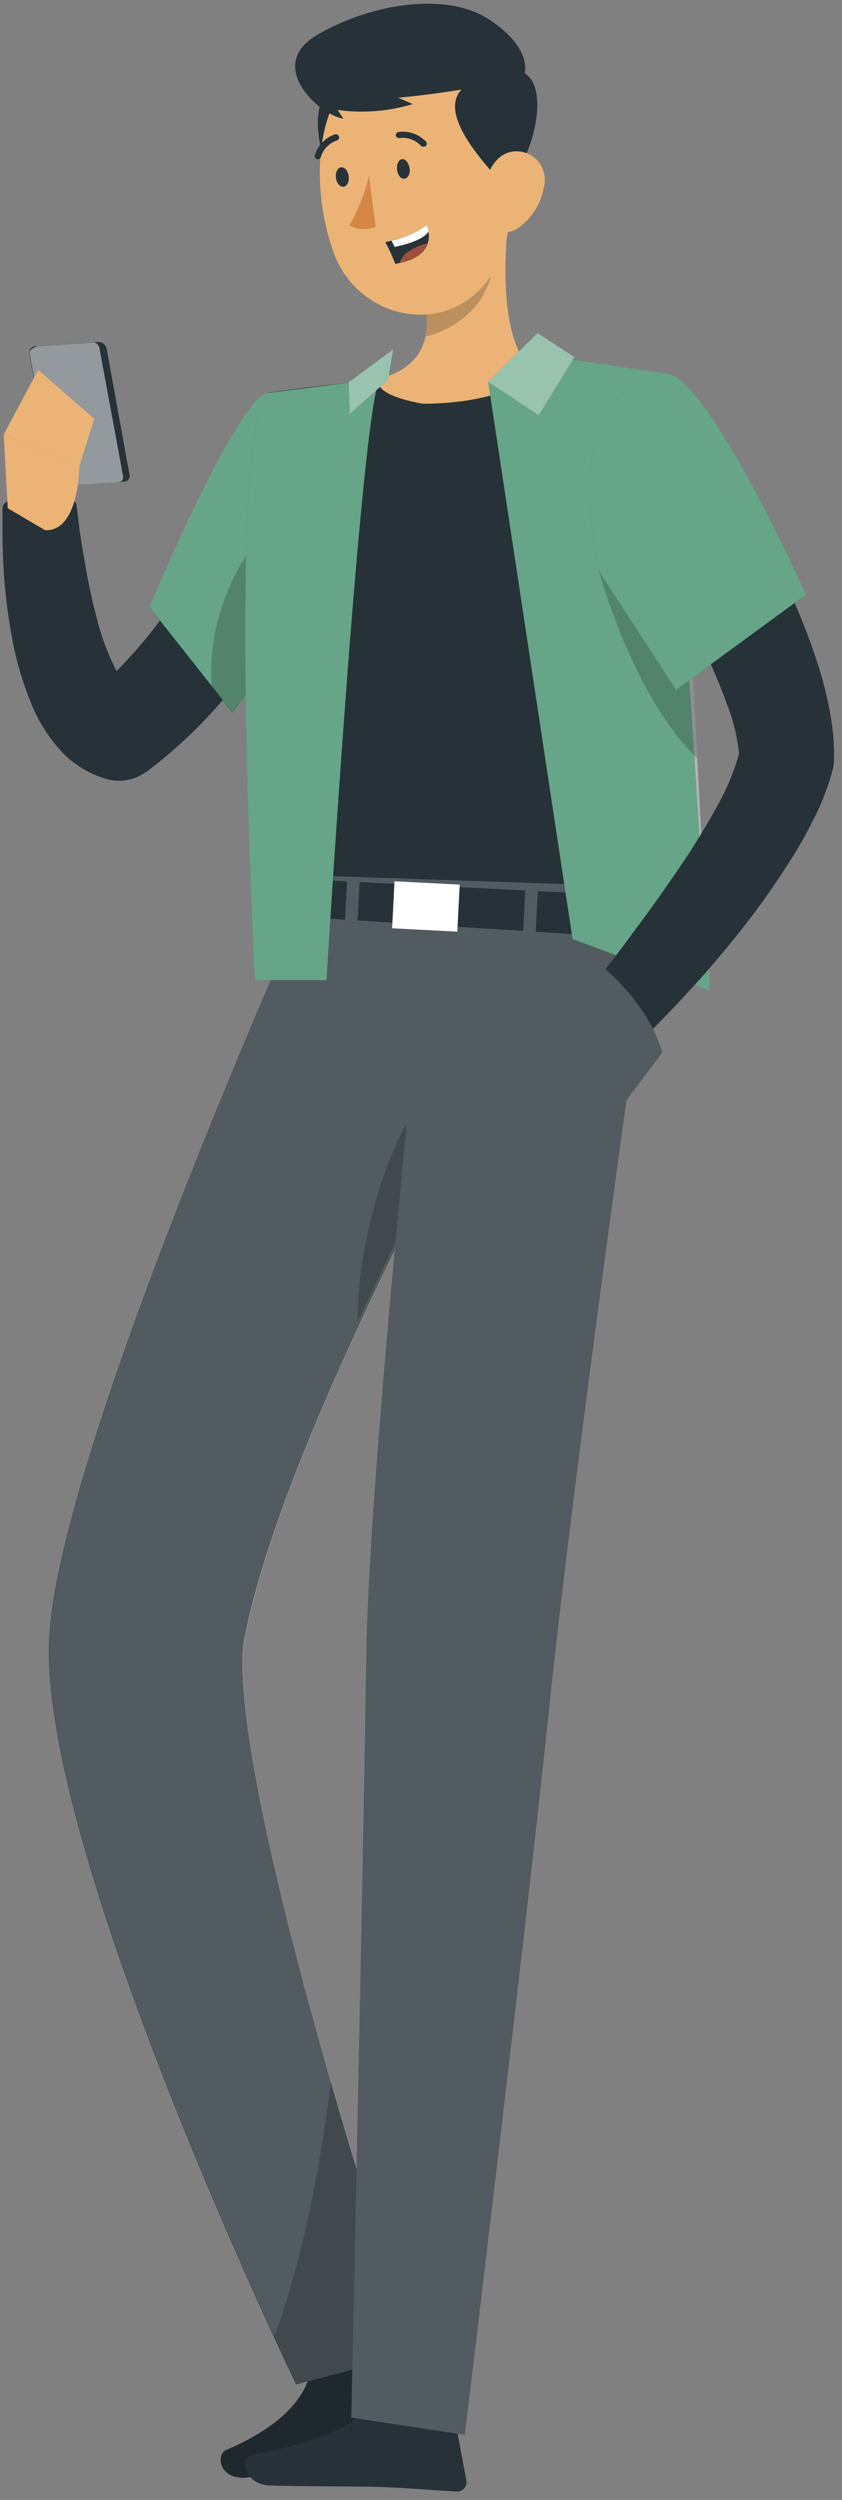 <?xml version="1.0" encoding="UTF-8"?> <svg xmlns="http://www.w3.org/2000/svg" width="89" height="264" viewBox="0 0 89 264" fill="none"><rect x="0" y="0" width="89" height="264" fill="#808080" stroke="none"/><path d="M36.38 54.66C35.68 56.03 35.05 57.19 34.38 58.42C33.71 59.65 32.99 60.82 32.27 62C30.81 64.36 29.25 66.663 27.59 68.91C25.916 71.203 24.106 73.394 22.17 75.47C20.161 77.648 17.958 79.639 15.59 81.42L15.47 81.5C14.883 81.933 14.206 82.228 13.489 82.365C12.773 82.502 12.035 82.476 11.33 82.29C9.284 81.713 7.459 80.535 6.09 78.91C5.062 77.703 4.21 76.356 3.56 74.91C2.508 72.487 1.739 69.95 1.27 67.35C0.824 64.951 0.526 62.526 0.38 60.09C0.31 58.89 0.27 57.7 0.26 56.51V53.81C0.26 53.5 0.26 53.21 1 52.81C2.564 52.01 4.375 51.842 6.06 52.34L7.31 52.71C8.02 52.92 8.1 53.2 8.11 53.46L8.2 54.26L8.4 55.88C8.55 56.95 8.72 58.02 8.92 59.09C9.252 61.177 9.689 63.246 10.23 65.29C10.685 67.158 11.356 68.967 12.23 70.68C12.529 71.292 12.924 71.852 13.4 72.34C13.76 72.69 13.9 72.66 13.8 72.6L9.55 73.48C13.143 70.333 16.286 66.705 18.89 62.7C20.29 60.7 21.61 58.52 22.89 56.34C23.53 55.26 24.14 54.16 24.73 53.06C25.32 51.96 25.92 50.8 26.39 49.8V49.74C27.026 48.401 28.169 47.369 29.566 46.872C30.963 46.375 32.5 46.453 33.84 47.09C35.179 47.726 36.211 48.869 36.708 50.266C37.205 51.663 37.126 53.2 36.49 54.54C36.448 54.575 36.411 54.616 36.38 54.66Z" fill="#263238"></path><path d="M33.44 250L40.22 245.26C40.325 245.171 40.458 245.122 40.595 245.122C40.733 245.122 40.865 245.171 40.97 245.26L45.37 249.45C45.559 249.653 45.66 249.923 45.651 250.2C45.641 250.477 45.522 250.74 45.32 250.93C45.266 250.973 45.209 251.013 45.15 251.05C42.78 252.65 41.49 253.38 38.54 255.44C36.73 256.7 29.02 261.3 26.11 261.63C23.2 261.96 22.75 259.21 23.92 258.72C29.82 256.22 32.02 253.26 32.69 250.98C32.824 250.579 33.088 250.234 33.44 250Z" fill="#263238"></path><path opacity="0.2" d="M33.44 250L40.22 245.26C40.325 245.171 40.458 245.122 40.595 245.122C40.733 245.122 40.865 245.171 40.97 245.26L45.37 249.45C45.559 249.653 45.66 249.923 45.651 250.2C45.641 250.477 45.522 250.74 45.32 250.93C45.266 250.973 45.209 251.013 45.15 251.05C42.78 252.65 41.49 253.38 38.54 255.44C36.73 256.7 29.02 261.3 26.11 261.63C23.2 261.96 22.75 259.21 23.92 258.72C29.82 256.22 32.02 253.26 32.69 250.98C32.824 250.579 33.088 250.234 33.44 250Z" fill="black"></path><path d="M32.12 95.53C32.12 95.53 6.61 152.29 5.23 172.53C3.72 194.71 31.31 251.81 31.31 251.81L43.87 248.49C43.87 248.49 24.38 190.8 25.69 173.8C29.88 149.49 59.06 99.57 59.06 99.57L32.12 95.53Z" fill="#263238"></path><path opacity="0.2" d="M35 219.91C39.49 235.44 43.91 248.49 43.91 248.49L31.34 251.8C31.34 251.8 30.45 249.96 29 246.8C22.36 232.4 4 190.72 5.26 172.52C6.63 152.29 32.14 95.52 32.14 95.52L59.14 99.52C59.14 99.52 29.95 149.43 25.76 173.74C25 182.71 30 202.81 35 219.91Z" fill="white"></path><path opacity="0.2" d="M48.63 112.41C41.99 115.41 37.55 131.2 37.84 139.53C42.46 129.6 47.53 119.88 51.55 112.44C51.109 112.177 50.607 112.036 50.094 112.03C49.581 112.025 49.075 112.156 48.63 112.41Z" fill="black"></path><path opacity="0.2" d="M43.88 248.49L31.31 251.8C31.31 251.8 30.42 249.96 28.97 246.8C32.45 237.5 34.22 225.99 34.97 219.91C39.46 235.44 43.88 248.49 43.88 248.49Z" fill="black"></path><path d="M31.77 91.85L69 93.14C69 93.14 69.24 105.36 66.42 114.45L29.42 101.57L31.77 91.85Z" fill="#263238"></path><path opacity="0.2" d="M31.77 91.85L69 93.14C69 93.14 69.24 105.36 66.42 114.45L29.42 101.57L31.77 91.85Z" fill="white"></path><path d="M39.06 254.88L47.54 255.16C47.678 255.168 47.81 255.221 47.914 255.312C48.019 255.402 48.091 255.524 48.12 255.66L49.29 261.91C49.319 262.044 49.32 262.182 49.293 262.316C49.266 262.45 49.212 262.577 49.135 262.69C49.057 262.802 48.957 262.897 48.841 262.97C48.725 263.042 48.595 263.09 48.46 263.11C48.383 263.12 48.306 263.12 48.23 263.11C45.49 262.98 43.5 262.75 40.05 262.63C37.93 262.56 31.53 262.58 28.6 262.48C25.67 262.38 25.38 259.48 26.6 259.25C32.01 258.25 36.11 256.76 37.89 255.25C38.218 254.982 38.637 254.849 39.06 254.88Z" fill="#263238"></path><path d="M45.44 94.71C45.44 94.71 39.01 154.23 38.72 174.71C38.4 197.14 37.13 255.31 37.13 255.31L49.13 257.13C49.13 257.13 55.8 202.03 58.06 180.3C60.62 155.53 67.74 105.17 67.74 105.17L45.44 94.71Z" fill="#263238"></path><path opacity="0.2" d="M45.44 94.71C45.44 94.71 39.01 154.23 38.72 174.71C38.4 197.14 37.13 255.31 37.13 255.31L49.13 257.13C49.13 257.13 55.8 202.03 58.06 180.3C60.62 155.53 67.74 105.17 67.74 105.17L45.44 94.71Z" fill="white"></path><path d="M37.8 97.2L55.3 98.31L55.52 94.04L38.01 93.15L37.8 97.2Z" fill="#263238"></path><path d="M56.85 94.11L56.63 98.4L68.6 99.16L68.82 94.72L56.85 94.11Z" fill="#263238"></path><path d="M36.679 93.08L31.579 92.81L30.899 96.77L36.469 97.12L36.679 93.08Z" fill="#263238"></path><path d="M48.592 93.421L41.701 93.068L41.447 98.032L48.338 98.384L48.592 93.421Z" fill="white"></path><path d="M28.26 41.49C25.09 42.11 15.8 64.14 15.8 64.14L24.57 75.25L28.41 69.88L28.26 41.49Z" fill="#006937"></path><path opacity="0.4" d="M28.26 41.49L28.34 55.49L28.41 69.85L24.57 75.22L22.39 72.45L15.8 64.11C15.8 64.11 25.08 42.1 28.26 41.49Z" fill="white"></path><path opacity="0.2" d="M28.339 55.52L28.409 69.88L24.569 75.25L22.389 72.48C21.799 64.25 26.069 58.14 28.339 55.52Z" fill="black"></path><path d="M13.69 50.14C13.709 50.225 13.709 50.313 13.691 50.398C13.671 50.484 13.634 50.563 13.58 50.632C13.527 50.701 13.459 50.757 13.381 50.797C13.303 50.836 13.217 50.858 13.13 50.86L6.34 51.32C6.153 51.327 5.969 51.267 5.821 51.152C5.673 51.037 5.57 50.873 5.53 50.69L3.11 37.4C3.09 37.309 3.088 37.215 3.106 37.124C3.124 37.032 3.16 36.945 3.212 36.868C3.265 36.791 3.332 36.726 3.411 36.677C3.49 36.627 3.578 36.594 3.67 36.58L10.46 36.12C10.659 36.132 10.847 36.211 10.996 36.343C11.145 36.476 11.245 36.654 11.28 36.85L13.69 50.14Z" fill="#263238"></path><path opacity="0.5" d="M10.519 36.81L12.999 50.23C13.024 50.308 13.031 50.39 13.018 50.471C13.006 50.551 12.974 50.628 12.926 50.694C12.879 50.76 12.816 50.814 12.744 50.852C12.671 50.889 12.591 50.909 12.509 50.91L6.759 51.29C6.369 51.29 5.649 51.15 5.579 50.78L3.129 37.31C3.059 36.93 3.699 36.58 4.129 36.56L9.879 36.17C10.044 36.184 10.2 36.255 10.317 36.373C10.434 36.49 10.506 36.645 10.519 36.81Z" fill="white"></path><path d="M28.26 41.49C28.26 41.49 52.32 37.82 70.74 39.49C70.74 39.49 66.13 75.07 68.54 93.66L32.38 92.43C32.38 92.43 24.16 61.42 28.26 41.49Z" fill="#263238"></path><path d="M56.43 39.29C53.32 42.83 44.68 42.63 44.68 42.63C44.68 42.63 39.21 41.78 40.14 40C43.21 39.13 44.56 37.5 44.97 35.56C45.178 34.362 45.148 33.136 44.88 31.95C44.756 31.274 44.592 30.606 44.39 29.95L54.02 20.95C53.23 26.31 52.61 36 56.43 39.29Z" fill="#EBB376"></path><path opacity="0.2" d="M52.15 26.24C52.45 32.59 47.47 34.92 44.97 35.56C45.179 34.362 45.148 33.136 44.88 31.95L52.15 26.24Z" fill="black"></path><path d="M56.21 37.35L51.6 40.33L60.52 99.16L75.01 104.6L70.74 39.5L56.21 37.35Z" fill="#006937"></path><path opacity="0.4" d="M75.01 104.6L60.52 99.16L51.6 40.33L56.21 37.35L70.75 39.5L71.22 45.09L72 54.12L72.91 64.94L73.71 80.1L75.01 104.6Z" fill="white"></path><path d="M51.6 40.33L56.82 35.17L60.72 37.71L56.95 43.86L51.6 40.33Z" fill="#006937"></path><path opacity="0.6" d="M51.6 40.33L56.82 35.17L60.72 37.71L56.95 43.86L51.6 40.33Z" fill="white"></path><path d="M40.14 40C38.14 43.62 34.51 103.51 34.51 103.51H26.94C26.94 103.51 23.94 45.98 28.26 41.51L40.14 40Z" fill="#006937"></path><path opacity="0.4" d="M40.14 40C38.14 43.62 34.51 103.51 34.51 103.51H26.94C26.94 103.51 23.94 45.98 28.26 41.51L40.14 40Z" fill="white"></path><path d="M41.56 36.9L36.85 40.37L36.96 43.72L41.02 40.11L41.56 36.9Z" fill="#006937"></path><path opacity="0.6" d="M41.56 36.9L36.85 40.37L36.96 43.72L41.02 40.11L41.56 36.9Z" fill="white"></path><path opacity="0.2" d="M72 54.12L72.92 64.94C69.07 59.56 70.15 50.78 70.15 50.78C70.15 50.78 70.93 52.15 72 54.12Z" fill="black"></path><path d="M40.55 10.55C43.63 12.16 42.71 15.55 36.82 21.49C33.82 18.38 32.61 11.81 34.51 9.9C36.41 7.99 37.87 9.15 40.55 10.55Z" fill="#263238"></path><path d="M53.459 14.48C53.95 21.48 54.58 25.59 51.539 29.63C46.95 35.71 37.929 33.63 35.349 26.9C33.039 20.84 32.63 10.36 39.09 6.7C40.183 6.072 41.39 5.665 42.641 5.503C43.892 5.342 45.163 5.428 46.38 5.758C47.598 6.088 48.738 6.654 49.737 7.425C50.735 8.196 51.572 9.155 52.2 10.25C52.949 11.54 53.38 12.99 53.459 14.48Z" fill="#EBB376"></path><path d="M43.3 17.76C43.38 18.32 43.14 18.82 42.76 18.87C42.38 18.92 42.04 18.5 41.97 17.93C41.9 17.36 42.13 16.87 42.49 16.81C42.85 16.75 43.19 17.2 43.3 17.76Z" fill="#263238"></path><path d="M36.85 18.61C36.93 19.18 36.69 19.68 36.32 19.72C35.95 19.76 35.58 19.36 35.51 18.78C35.44 18.2 35.67 17.72 36.04 17.67C36.41 17.62 36.78 18 36.85 18.61Z" fill="#263238"></path><path d="M39 18.6C38.553 20.424 37.856 22.177 36.93 23.81C37.354 24.035 37.823 24.165 38.303 24.191C38.783 24.217 39.263 24.138 39.71 23.96L39 18.6Z" fill="#D58745"></path><path d="M44.799 15.49C44.875 15.487 44.947 15.462 45.009 15.42C45.071 15.355 45.105 15.269 45.105 15.18C45.105 15.091 45.071 15.005 45.009 14.94C44.64 14.555 44.184 14.263 43.68 14.09C43.176 13.916 42.638 13.864 42.109 13.94C42.067 13.946 42.027 13.96 41.99 13.982C41.953 14.004 41.922 14.034 41.897 14.068C41.871 14.102 41.853 14.142 41.843 14.183C41.834 14.225 41.832 14.268 41.839 14.31C41.856 14.397 41.907 14.474 41.98 14.524C42.052 14.575 42.142 14.595 42.229 14.58C42.648 14.526 43.074 14.573 43.47 14.717C43.867 14.862 44.223 15.099 44.509 15.41C44.549 15.443 44.596 15.468 44.646 15.482C44.696 15.495 44.748 15.498 44.799 15.49Z" fill="#263238"></path><path d="M33.629 16.82C33.693 16.811 33.752 16.784 33.801 16.744C33.851 16.703 33.888 16.65 33.909 16.59C34.031 16.186 34.247 15.817 34.539 15.513C34.831 15.209 35.191 14.978 35.589 14.84C35.633 14.828 35.674 14.808 35.709 14.781C35.745 14.753 35.775 14.719 35.797 14.68C35.819 14.641 35.834 14.598 35.839 14.553C35.845 14.508 35.842 14.463 35.829 14.42C35.804 14.336 35.747 14.264 35.671 14.22C35.595 14.175 35.505 14.161 35.419 14.18C34.914 14.35 34.456 14.639 34.084 15.021C33.711 15.404 33.436 15.87 33.279 16.38C33.251 16.462 33.255 16.552 33.293 16.631C33.33 16.71 33.397 16.77 33.479 16.8C33.527 16.818 33.578 16.825 33.629 16.82Z" fill="#263238"></path><path d="M49.88 8.66C46.76 10.21 47.62 13.66 53.39 19.66C56.47 16.66 57.8 10.06 55.929 8.13C54.059 6.2 52.6 7.32 49.88 8.66Z" fill="#263238"></path><path d="M57.52 19.62C57.249 21.372 56.301 22.949 54.88 24.01C52.98 25.38 51.22 23.88 51.06 21.66C50.92 19.66 51.75 16.54 53.98 16.04C54.47 15.938 54.977 15.961 55.457 16.105C55.936 16.25 56.371 16.512 56.723 16.868C57.075 17.224 57.332 17.662 57.471 18.143C57.61 18.623 57.627 19.131 57.52 19.62Z" fill="#EBB376"></path><path d="M55.45 7.71C55.45 7.71 56.31 5.06 51.67 2.04C47.03 -0.98 38.94 0.48 33.47 3.72C28 6.96 33.82 12.2 36.3 12.53L35.68 11.61C38.344 11.981 41.056 11.769 43.63 10.99L42.09 10.32C42.09 10.32 52.18 9.41 55.45 7.71Z" fill="#263238"></path><path d="M40.72 25.57C41.131 26.309 41.485 27.077 41.78 27.87L42.22 27.78C44.22 27.35 44.97 26.5 45.22 25.69C45.34 25.291 45.364 24.87 45.29 24.46C45.252 24.224 45.181 23.995 45.08 23.78C43.978 24.584 42.716 25.143 41.38 25.42L40.72 25.57Z" fill="#263238"></path><path d="M41.39 25.42L41.72 26.08C43.58 25.68 44.84 25.15 45.3 24.46C45.262 24.224 45.191 23.995 45.09 23.78C43.987 24.584 42.726 25.143 41.39 25.42Z" fill="white"></path><path d="M42.22 27.78C44.22 27.35 44.97 26.5 45.22 25.69C44.473 25.867 43.763 26.172 43.12 26.59C42.705 26.885 42.391 27.3 42.22 27.78Z" fill="#A24E3F"></path><path d="M76.57 49.27C77.99 51.64 79.22 53.87 80.45 56.22C81.68 58.57 82.8 60.94 83.87 63.4C84.981 65.896 85.939 68.457 86.74 71.07C87.145 72.465 87.478 73.881 87.74 75.31C88.055 76.933 88.193 78.587 88.15 80.24V80.39C88.14 80.677 88.1 80.962 88.03 81.24C87.599 82.862 87.013 84.44 86.28 85.95C85.6 87.36 84.87 88.67 84.11 89.95C82.606 92.396 80.981 94.766 79.24 97.05C77.53 99.29 75.73 101.43 73.89 103.51C72.95 104.51 72.01 105.56 71.05 106.57L69.6 108.07L68.86 108.82C68.63 109.09 68.35 109.29 67.58 109.09C66.636 108.849 65.758 108.401 65.009 107.778C64.26 107.155 63.659 106.374 63.25 105.49L62.94 104.81C62.62 104.11 62.8 103.81 63.02 103.58L63.63 102.81L64.85 101.25C65.65 100.203 66.44 99.143 67.22 98.07C68.8 95.97 70.32 93.82 71.78 91.67C73.223 89.573 74.558 87.403 75.78 85.17C76.885 83.237 77.726 81.166 78.28 79.01L78.16 80.01C77.992 78.055 77.541 76.135 76.82 74.31C76.06 72.19 75.11 70.03 74.08 67.87C73.05 65.71 71.9 63.58 70.72 61.45C69.54 59.32 68.28 57.17 67.04 55.22V55.16C66.245 53.908 65.979 52.391 66.301 50.944C66.624 49.496 67.508 48.236 68.76 47.44C70.012 46.644 71.529 46.378 72.976 46.701C74.424 47.024 75.684 47.908 76.48 49.16L76.57 49.27Z" fill="#263238"></path><path opacity="0.2" d="M73.71 80.1C66.87 73.52 63.31 60.31 63.31 60.31C63.89 55.31 67.1 49.15 71.22 45.09L72 54.09L72.91 64.91L73.71 80.1Z" fill="black"></path><path d="M70.75 39.5C75.38 40.86 85.2 62.79 85.2 62.79L71.45 72.85L63.31 60.31C63.31 60.31 61.06 51 63.31 45.31C63.861 43.73 64.856 42.341 66.175 41.311C67.495 40.281 69.083 39.652 70.75 39.5Z" fill="#006937"></path><path opacity="0.4" d="M70.75 39.5C75.38 40.86 85.2 62.79 85.2 62.79L71.45 72.85L63.31 60.31C63.31 60.31 61.06 51 63.31 45.31C63.861 43.73 64.856 42.341 66.175 41.311C67.495 40.281 69.083 39.652 70.75 39.5Z" fill="white"></path><path d="M0.82 53.67L0.39 45.88L8.39 49.17C8.39 49.17 8.39 56.17 4.76 55.99L0.82 53.67Z" fill="#EBB376"></path><path d="M4.04 39.06L9.96 44.23L8.4 49.18L0.39 45.88L4.04 39.06Z" fill="#EBB376"></path><path d="M62.31 101C62.31 101 68.31 105.11 70 111.16L62.31 121.38C62.31 121.38 56.08 108.4 62.31 101Z" fill="#263238"></path><path opacity="0.2" d="M62.31 101C62.31 101 68.31 105.11 70 111.16L62.31 121.38C62.31 121.38 56.08 108.4 62.31 101Z" fill="white"></path></svg> 